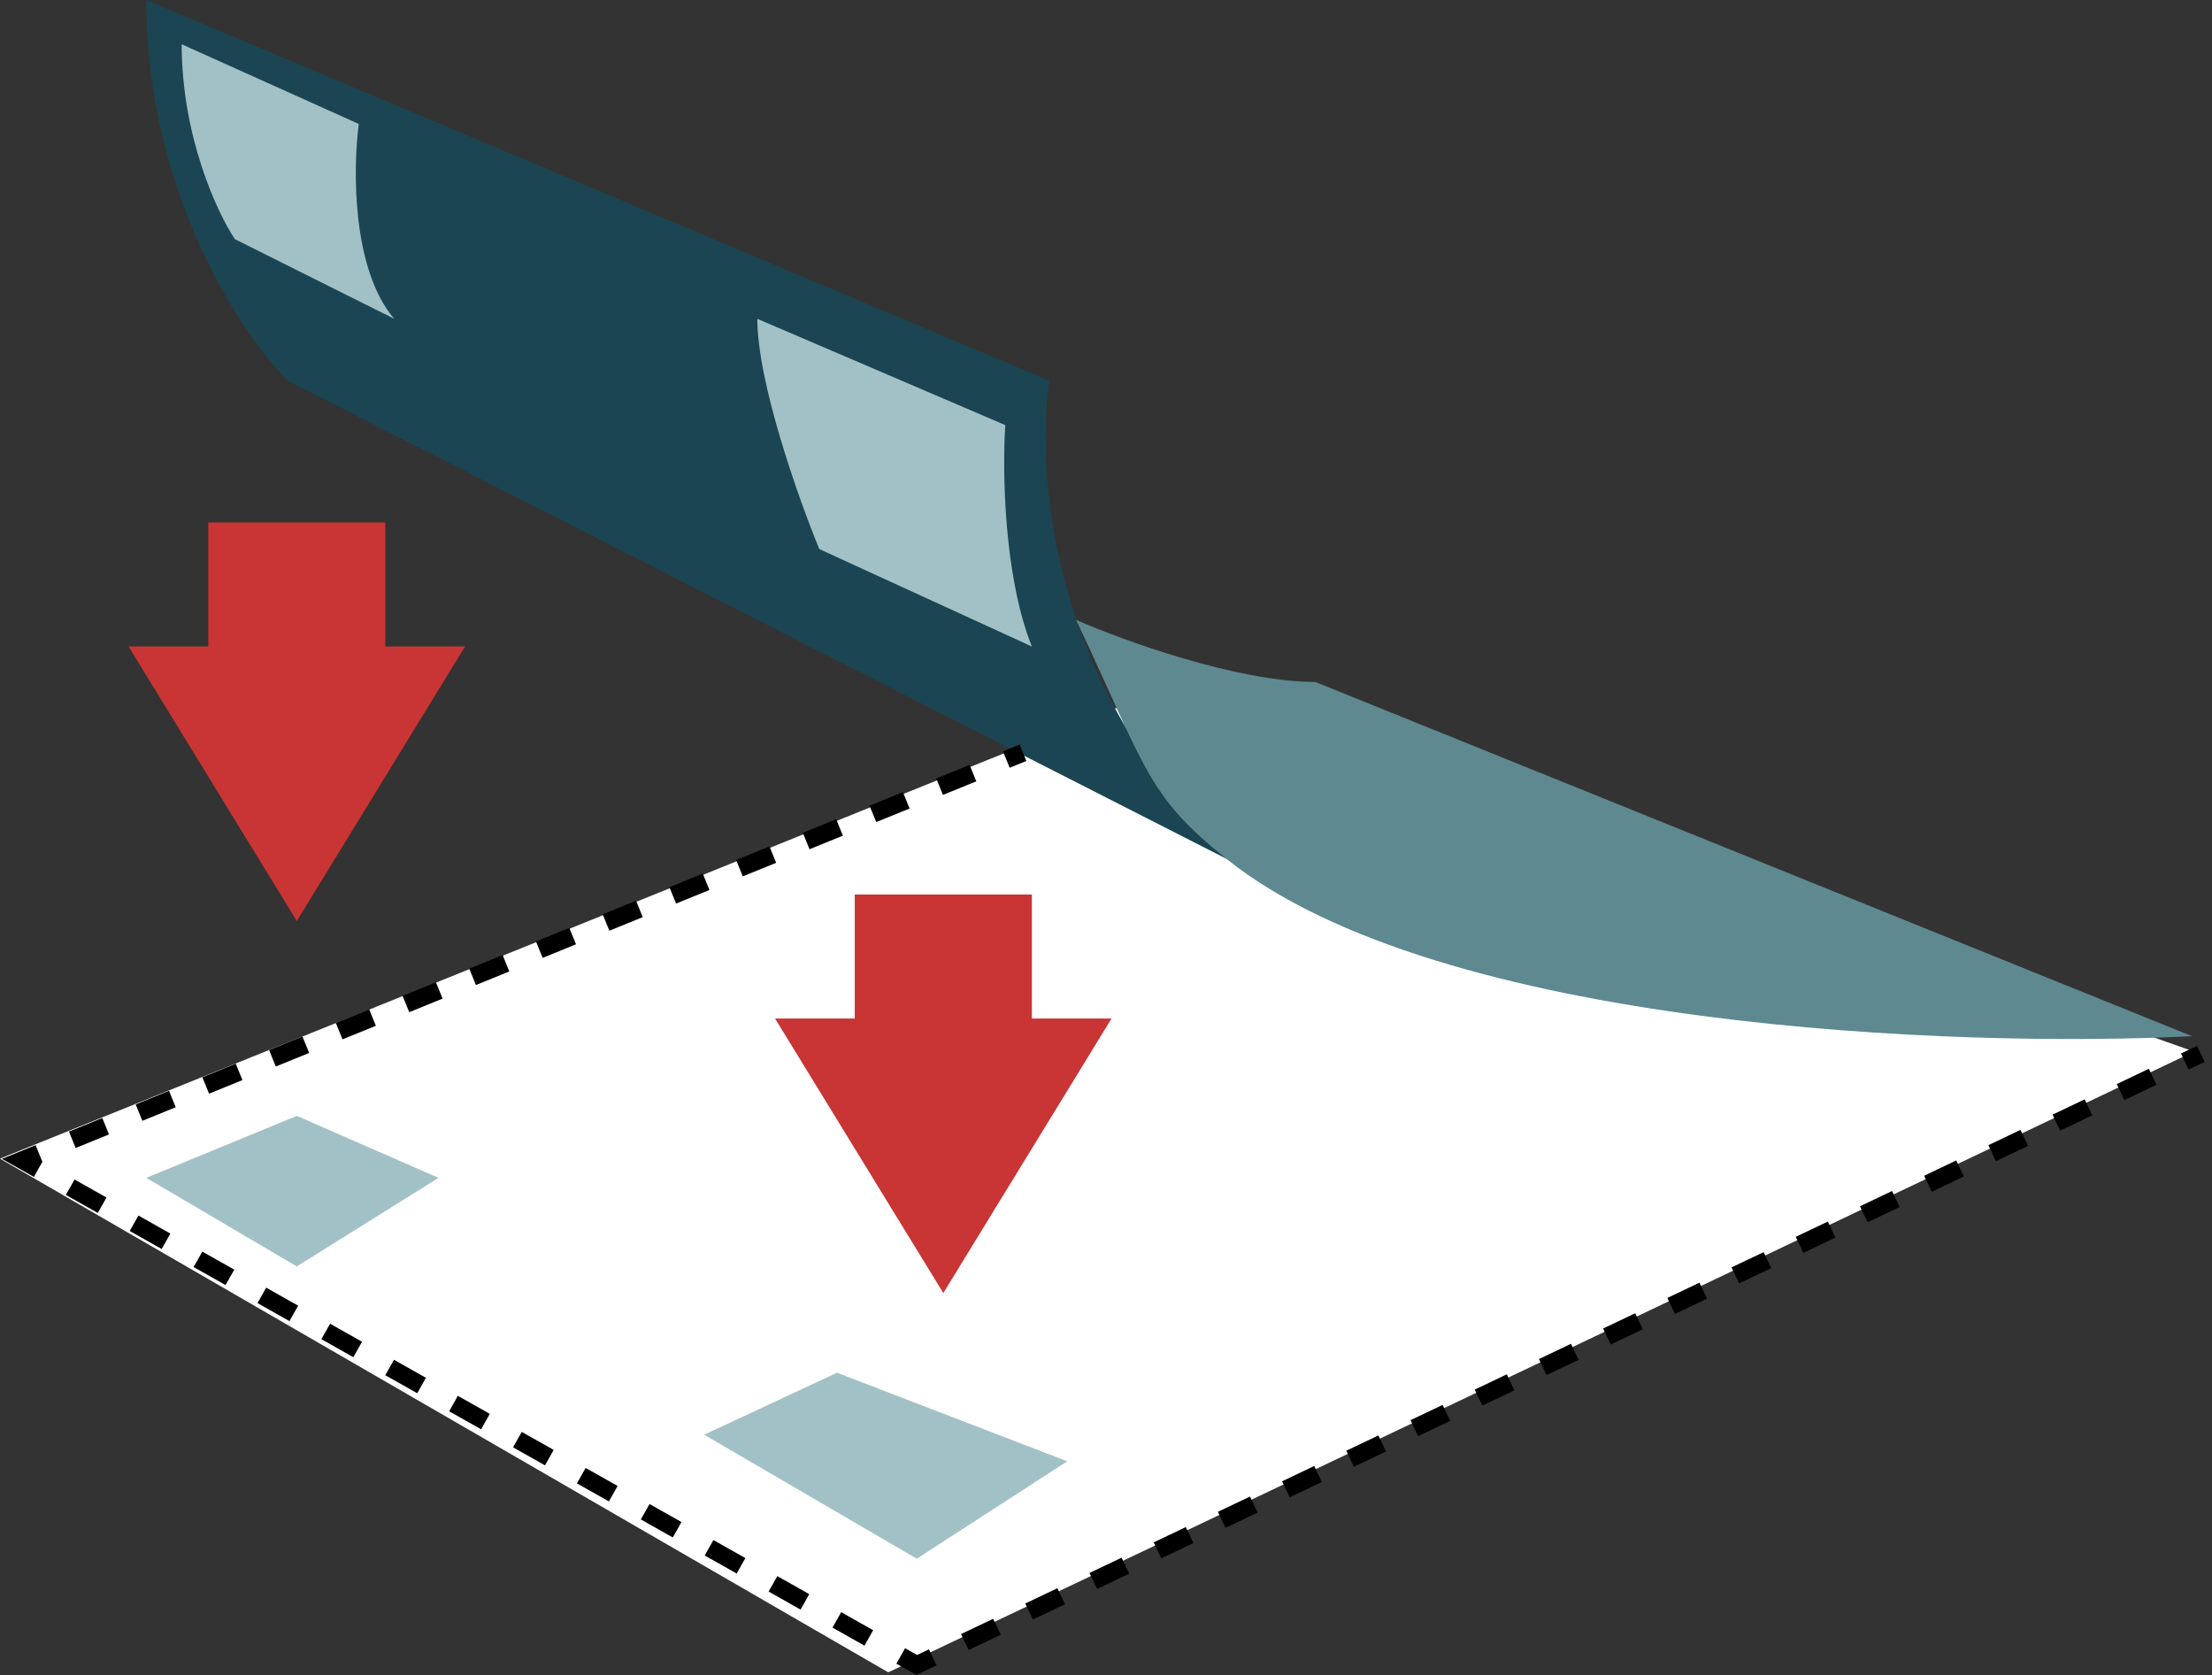 <?xml version="1.0" encoding="UTF-8"?> <svg xmlns="http://www.w3.org/2000/svg" width="169" height="128" viewBox="0 0 169 128" fill="none"><rect x="0" y="0" width="169" height="128" fill="#333333" stroke="none"/><path d="M89.125 52.54L0 88.517L67.866 127.764L167.621 80.34L89.125 52.54Z" fill="white"></path><path d="M80.188 29.094L11.174 0C11.174 14.615 18.392 25.486 22 29.094L95.074 66.308C80.459 53.858 79.061 36.311 80.188 29.094Z" fill="#1B4552"></path><path d="M100.486 52.098C94.532 52.098 85.826 48.94 82.218 47.361C87.631 58.864 87.631 60.758 93.72 65.63C109.959 78.621 149.653 80.064 167.47 79.162L100.486 52.098Z" fill="#5E8991"></path><path d="M70.065 126.438L70.974 126.006L71.556 127.228L70.329 127.811L70.012 127.963L68.486 127.101L68.819 126.512L69.151 125.922L70.065 126.438ZM76.461 124.893L74.008 126.061L73.427 124.839L75.88 123.672L76.461 124.893ZM66.71 124.545L66.378 125.135L66.045 125.723L63.604 124.346L64.27 123.167L66.71 124.545ZM81.367 122.559L78.914 123.726L78.332 122.504L80.785 121.337L81.367 122.559ZM61.83 121.79L61.163 122.969L58.724 121.592L59.056 121.002L59.389 120.413L61.83 121.79ZM86.272 120.225L83.819 121.392L83.238 120.17L85.691 119.003L86.272 120.225ZM56.948 119.036L56.615 119.624L56.283 120.214L53.842 118.837L54.174 118.247L54.507 117.658L56.948 119.036ZM91.177 117.89L88.725 119.057L88.143 117.836L90.596 116.668L91.177 117.89ZM52.066 116.281L51.735 116.87L51.402 117.46L48.961 116.081L49.294 115.493L49.626 114.904L52.066 116.281ZM96.083 115.557L93.63 116.723L93.049 115.501L95.501 114.334L96.083 115.557ZM47.186 113.525L46.52 114.704L44.079 113.327L44.745 112.148L47.186 113.525ZM100.988 113.221L98.535 114.39L97.954 113.167L100.407 112L100.988 113.221ZM105.894 110.888L103.441 112.055L102.859 110.832L105.312 109.665L105.894 110.888ZM42.304 110.771L41.971 111.361L41.64 111.95L39.199 110.572L39.531 109.982L39.864 109.394L42.304 110.771ZM110.799 108.554L108.346 109.721L107.765 108.498L110.218 107.332L110.799 108.554ZM37.423 108.016L37.09 108.605L36.758 109.195L34.317 107.818L34.65 107.228L34.982 106.639L37.423 108.016ZM115.704 106.219L113.252 107.386L112.67 106.165L115.123 104.996L115.704 106.219ZM32.541 105.262L32.209 105.851L31.877 106.44L29.436 105.063L30.102 103.884L32.541 105.262ZM120.61 103.885L118.157 105.052L117.576 103.83L120.028 102.663L120.61 103.885ZM27.661 102.507L26.995 103.686L24.555 102.309L24.887 101.719L25.22 101.13L27.661 102.507ZM125.515 101.55L123.063 102.718L122.481 101.496L124.934 100.329L125.515 101.55ZM22.779 99.753L22.446 100.341L22.114 100.93L19.674 99.553L20.005 98.964L20.338 98.374L22.779 99.753ZM130.421 99.216L127.968 100.383L127.387 99.161L129.839 97.994L130.421 99.216ZM17.898 96.997L17.566 97.587L17.233 98.176L14.792 96.798L15.125 96.21L15.457 95.62L17.898 96.997ZM135.326 96.882L132.873 98.049L132.292 96.827L134.745 95.66L135.326 96.882ZM140.231 94.547L137.779 95.714L137.197 94.493L139.65 93.325L140.231 94.547ZM13.016 94.242L12.684 94.832L12.351 95.421L9.911 94.044L10.576 92.865L13.016 94.242ZM145.137 92.214L142.684 93.38L142.103 92.158L144.555 90.991L145.137 92.214ZM8.136 91.488L7.803 92.078L7.471 92.667L5.03 91.288L5.362 90.699L5.695 90.111L8.136 91.488ZM150.042 89.879L147.59 91.047L147.008 89.824L149.461 88.657L150.042 89.879ZM2.975 88.114L3.217 88.712L3.254 88.733L2.921 89.322L2.589 89.912L0.15 88.534L2.72 87.488L2.975 88.114ZM154.948 87.545L152.495 88.712L151.914 87.489L154.366 86.322L154.948 87.545ZM8.327 86.667L5.779 87.705L5.269 86.451L7.817 85.413L8.327 86.667ZM159.853 85.211L157.4 86.378L156.819 85.156L159.272 83.989L159.853 85.211ZM13.424 84.591L10.877 85.629L10.366 84.376L12.914 83.338L13.424 84.591ZM164.758 82.876L162.306 84.043L161.724 82.822L164.177 81.653L164.758 82.876ZM18.266 81.89L18.523 82.516L15.973 83.554L15.463 82.301L18.011 81.264L18.266 81.89ZM168.438 81.125L167.211 81.709L166.63 80.487L167.856 79.904L168.438 81.125ZM23.365 79.815L23.62 80.442L21.071 81.479L20.561 80.226L23.108 79.189L23.365 79.815ZM28.717 78.367L26.168 79.404L25.657 78.151L28.207 77.114L28.717 78.367ZM33.814 76.292L31.265 77.329L30.755 76.077L33.304 75.038L33.814 76.292ZM38.911 74.217L36.362 75.255L35.852 74.001L38.401 72.963L38.911 74.217ZM44.008 72.143L41.459 73.18L40.949 71.926L43.498 70.889L44.008 72.143ZM49.105 70.067L46.556 71.105L46.046 69.851L48.595 68.814L49.105 70.067ZM54.202 67.992L51.653 69.029L51.143 67.776L53.692 66.739L54.202 67.992ZM59.299 65.917L56.751 66.954L56.495 66.328L56.24 65.702L58.789 64.664L59.299 65.917ZM64.396 63.842L61.848 64.88L61.593 64.253L61.337 63.627L63.886 62.59L64.396 63.842ZM69.493 61.768L66.945 62.805L66.435 61.552L68.983 60.515L69.493 61.768ZM74.59 59.693L72.042 60.73L71.532 59.476L74.08 58.439L74.59 59.693ZM78.413 58.136L77.139 58.655L76.629 57.401L77.903 56.883L78.413 58.136Z" fill="black"></path><path d="M22.677 85.25L11.174 89.986L22.677 96.752L33.502 89.986L22.677 85.25Z" fill="#A2C1C7"></path><path d="M63.95 104.874L53.801 109.61L70.04 119.082L81.542 111.64L63.95 104.874Z" fill="#A2C1C7"></path><path d="M78.836 68.338H67.334H65.304V77.811H59.214L72.07 98.786L84.925 77.811H78.836V68.338Z" fill="#C93434"></path><path d="M29.442 39.917H17.94H15.91V49.39H9.82L22.676 70.365L35.531 49.39H29.442V39.917Z" fill="#C93434"></path><path d="M27.413 9.472L13.881 3.382C13.881 10.419 16.588 16.238 17.941 18.268L30.12 24.357C26.872 20.568 26.962 12.855 27.413 9.472Z" fill="#A2C1C7"></path><path d="M76.806 32.477L57.861 24.357C57.861 29.229 61.018 38.115 62.597 41.949L78.836 49.392C76.671 43.979 76.58 35.859 76.806 32.477Z" fill="#A2C1C7"></path></svg> 